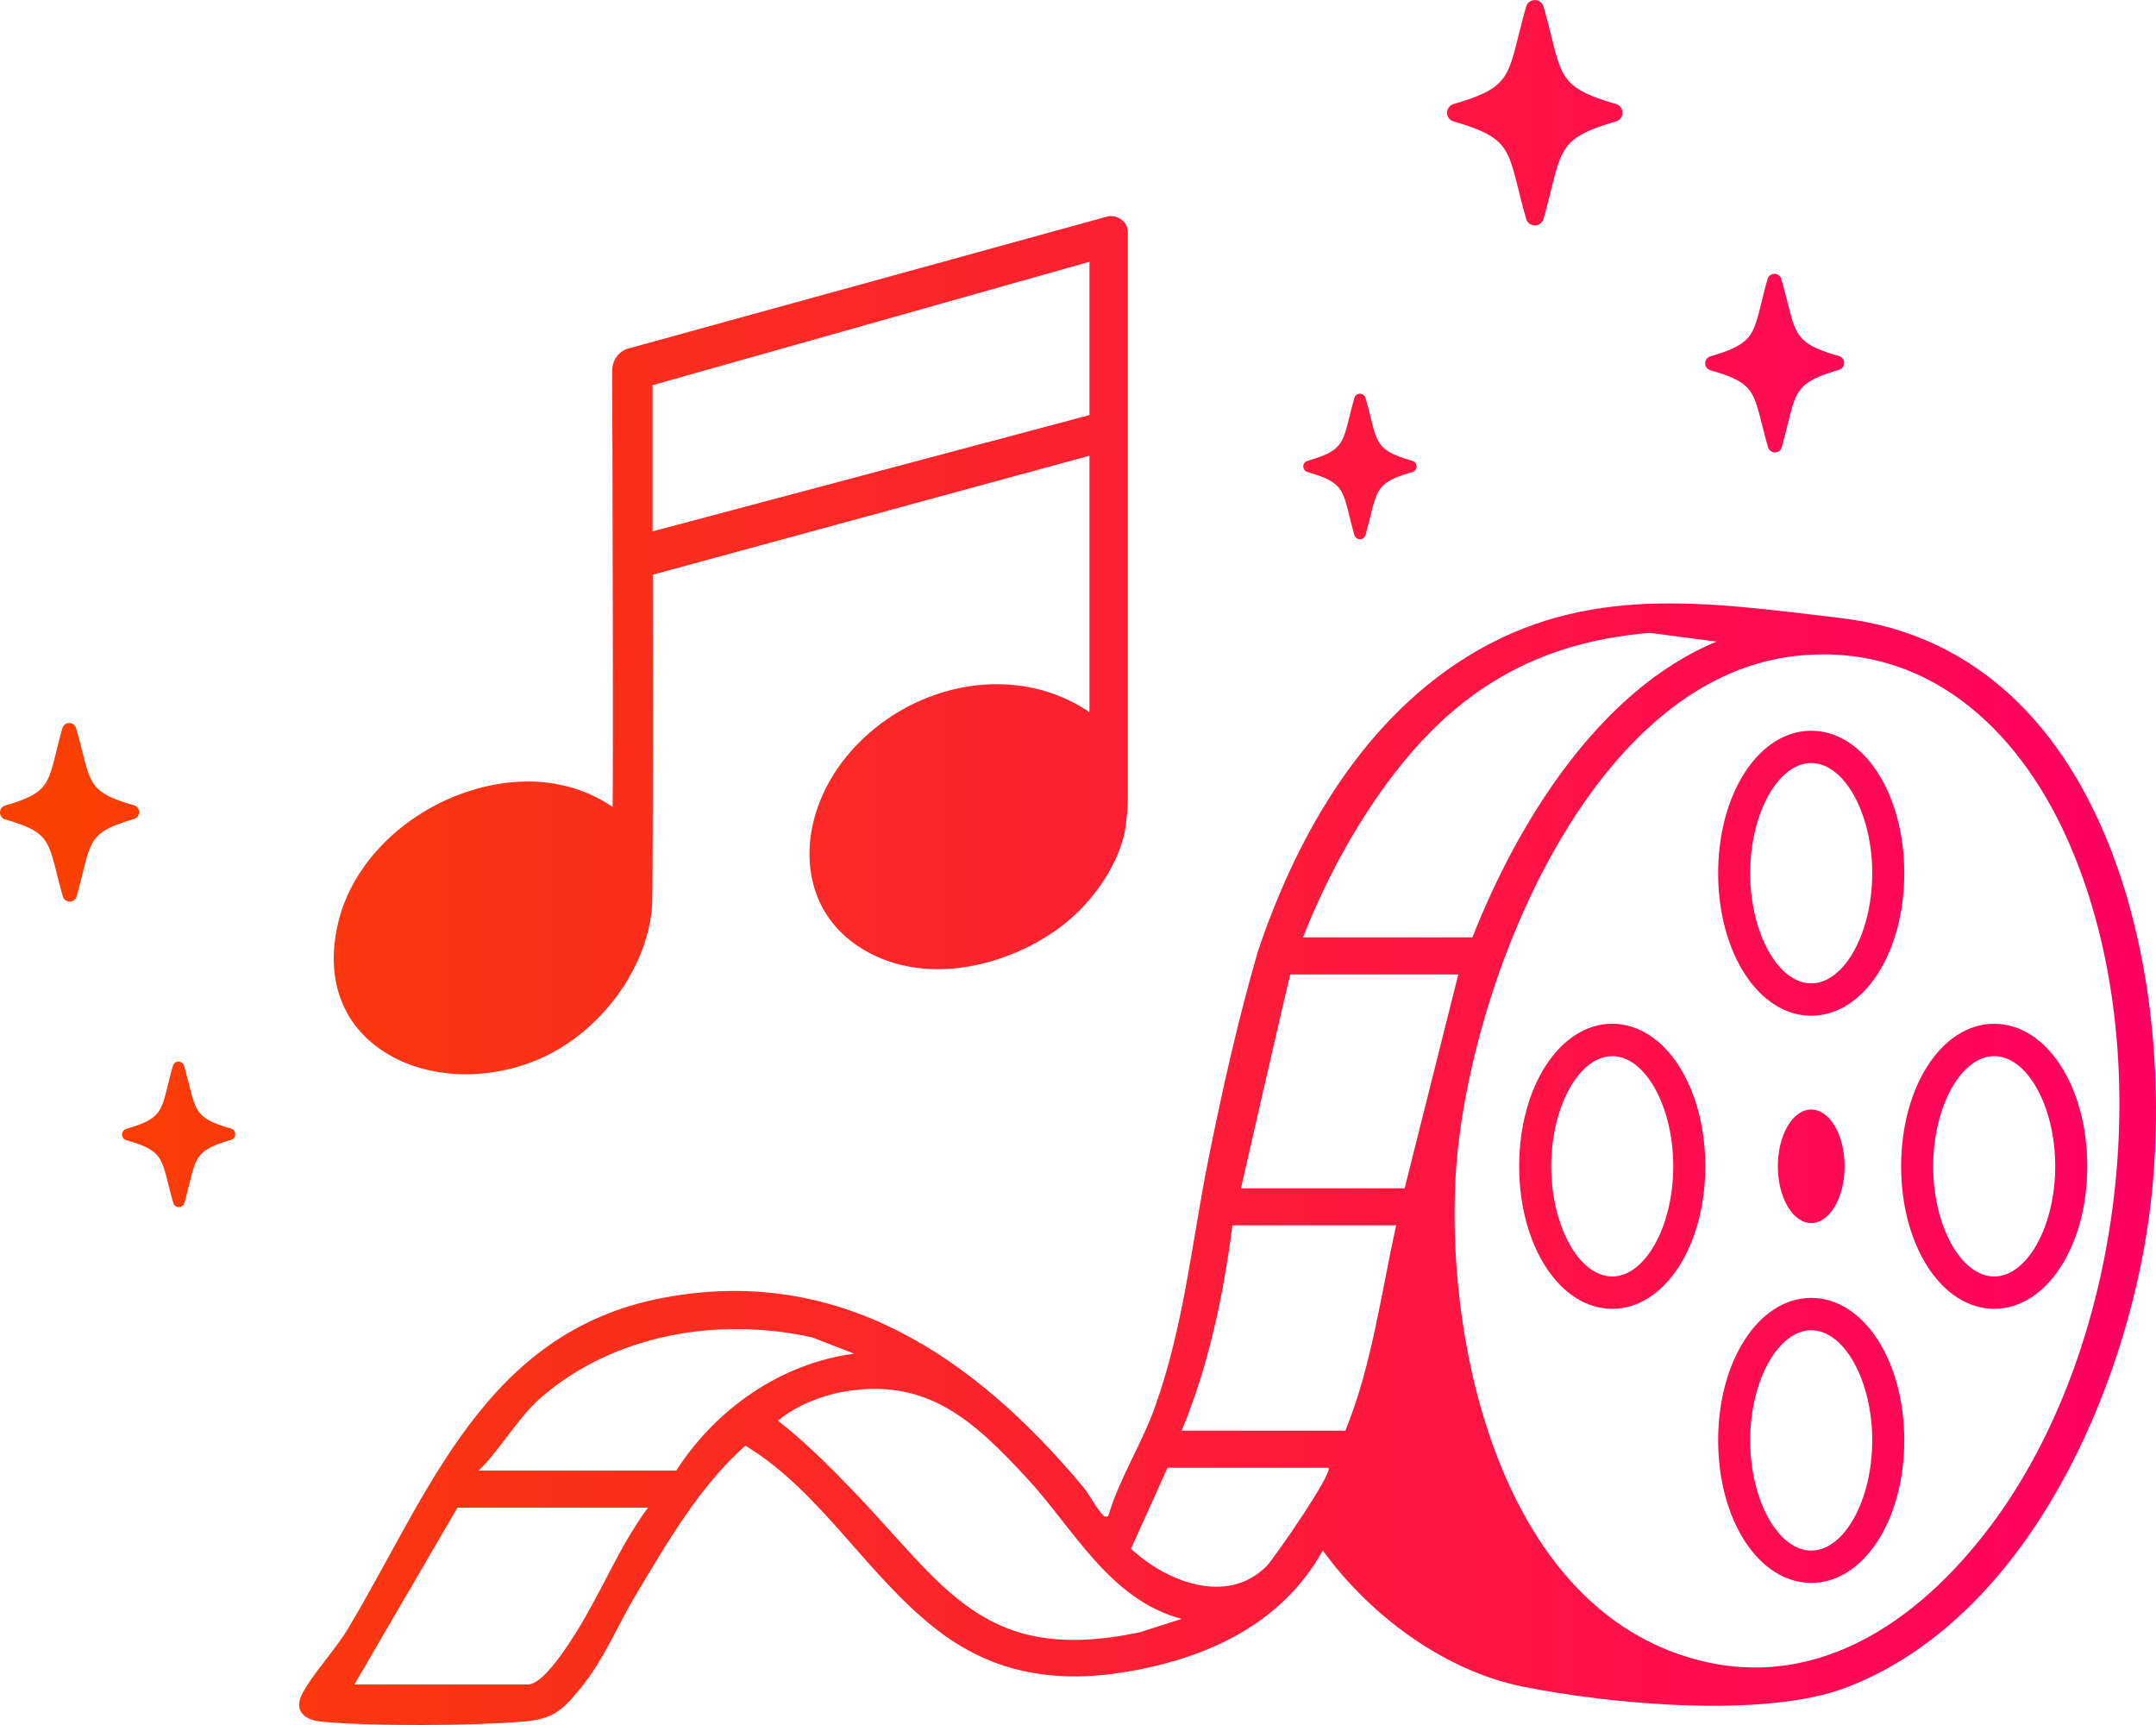 <svg width="90" height="72" fill="none" xmlns="http://www.w3.org/2000/svg"><path d="M76.844 25.796c-5.553-.65-10.628-1.472-15.606 1.616-4.628 2.87-7.262 7.92-8.732 12.309-.827 2.845-1.482 5.773-2.066 8.683-.704 3.506-1.012 6.933-2.24 10.354-.552 1.538-1.48 2.964-1.94 4.529-.166.032-.15.022-.245-.077-.254-.267-.545-.843-.819-1.17-4.514-5.398-10.186-9.282-17.561-7.862-7.412 1.427-9.719 8.137-13.1 13.787-.534.891-1.479 1.897-1.91 2.714-.385.734.086 1.116.806 1.183 2.153.197 6.206.172 8.377-.001 1.271-.102 1.643-.445 2.41-1.376 1.005-1.221 1.546-2.624 2.34-3.945 1.322-2.2 2.628-4.48 4.556-6.2 3.2 1.942 5.11 5.496 8.087 7.755 2.538 1.926 5.323 2.197 8.38 1.584 3.153-.631 6.011-2.055 7.638-4.963 1.95 2.69 5.047 5.013 8.34 5.68 3.616.733 10.12 1.344 13.524.036 7.234-2.782 11.338-11.637 12.515-18.902 1.563-9.648-1.173-24.378-12.754-25.731v-.003zm-18.91 6.847c2.822-3.822 6.186-5.83 10.928-6.227l2.79.364c-4.918 2.036-8.311 7.577-10.187 12.344h-7.071c.896-2.286 2.087-4.512 3.54-6.482zm-4.071 8.03h7.012l-2.24 8.926h-6.834s2.038-8.926 2.062-8.926zm-29.385 26.74c-.36.63-1.686 2.894-2.436 2.894h-7.248l4.301-7.379h7.955c-1.034 1.39-1.721 2.995-2.573 4.484h.001zm-4.5-6.031c.924-.897 1.632-2.202 2.592-3.037 3.078-2.678 7.447-3.385 11.34-2.522l1.744.678c-3.06.402-5.776 2.31-7.424 4.88h-8.251zm27.604 6.747c-6.545 1.378-8.114-1.903-12.043-5.978-.974-1.01-1.96-1.99-3.065-2.853.744-.629 1.838-1.06 2.797-1.22 3.453-.578 5.39 1.241 7.575 3.597 1.988 2.142 3.455 5.088 6.478 5.896l-1.742.558zm5.284-2.755c-1.639 1.643-4.184.647-5.653-.732l1.523-3.38h6.717c.217.195-2.268 3.791-2.587 4.112zm-3.54-5.659c1.133-2.721 1.74-5.647 2.12-8.57h6.836c-.64 2.874-1.009 5.832-2.121 8.57h-6.836zm34.038 3.607c-2.938 4.091-7.321 7.349-12.56 5.945-7.958-2.131-10.406-12.698-10.052-19.971.375-7.701 5.425-20.978 14.24-21.921 5.354-.573 9.19 2.959 11.278 7.589 3.839 8.514 2.526 20.793-2.906 28.36v-.002z" fill="url(#paint0_linear_399_176)"/><path d="M15.43 43.444c1.032.917 2.482 1.395 4.019 1.395a7.8 7.8 0 002.908-.572c2.606-1.057 4.65-3.755 4.86-6.417.048-.595.034-11.936.031-13.862l18.23-4.967v10.703c-1.404-.952-3.12-1.339-4.904-1.094-2.239.308-4.334 1.592-5.605 3.436-.998 1.448-1.387 3.135-1.068 4.63.263 1.235.995 2.247 2.117 2.923 2.563 1.548 5.876.732 8.023-.763 1.72-1.2 2.708-2.985 2.926-4.221a9.48 9.48 0 00.112-1.408V9.692a.654.654 0 00-.236-.504.741.741 0 00-.624-.148l-.013.002-20.013 5.514-.035.012c-.383.153-.604.495-.604.94.015 4.489.046 15.422.019 18.173-1.627-1.117-3.753-1.367-5.939-.677-2.712.855-4.866 2.97-5.487 5.387-.528 2.056-.074 3.85 1.278 5.053h.005zM27.239 22.18v-6.103l18.24-5.151v6.399l-18.24 4.854v.002z" fill="url(#paint1_linear_399_176)"/><path d="M74.214 48.68c0 1.308.624 2.37 1.393 2.37.77 0 1.394-1.061 1.394-2.37 0-1.31-.624-2.37-1.394-2.37-.769 0-1.393 1.06-1.393 2.37z" fill="url(#paint2_linear_399_176)"/><path d="M75.607 42.396c2.18 0 3.885-2.612 3.885-5.948 0-3.336-1.706-5.948-3.885-5.948s-3.885 2.612-3.885 5.948c0 3.336 1.706 5.948 3.885 5.948zm0-10.547c1.382 0 2.547 2.106 2.547 4.598s-1.166 4.597-2.547 4.597c-1.38 0-2.547-2.105-2.547-4.597 0-2.492 1.167-4.598 2.547-4.598z" fill="url(#paint3_linear_399_176)"/><path d="M83.246 42.731c-2.179 0-3.885 2.613-3.885 5.949 0 3.335 1.706 5.948 3.885 5.948s3.885-2.613 3.885-5.948c0-3.336-1.706-5.949-3.885-5.949zm0 10.547c-1.381 0-2.547-2.105-2.547-4.597 0-2.493 1.167-4.598 2.547-4.598 1.38 0 2.547 2.105 2.547 4.598 0 2.492-1.167 4.597-2.547 4.597z" fill="url(#paint4_linear_399_176)"/><path d="M67.3 42.731c-2.178 0-3.884 2.613-3.884 5.949 0 3.335 1.706 5.948 3.885 5.948s3.885-2.613 3.885-5.948c0-3.336-1.706-5.949-3.885-5.949zm0 10.547c-1.38 0-2.546-2.105-2.546-4.597 0-2.493 1.167-4.598 2.547-4.598 1.38 0 2.547 2.105 2.547 4.598 0 2.492-1.167 4.597-2.547 4.597z" fill="url(#paint5_linear_399_176)"/><path d="M75.607 54.173c-2.179 0-3.885 2.612-3.885 5.948 0 3.336 1.706 5.949 3.885 5.949 2.18 0 3.885-2.613 3.885-5.949s-1.706-5.948-3.885-5.948zm0 10.546c-1.38 0-2.547-2.105-2.547-4.598 0-2.492 1.167-4.597 2.547-4.597 1.38 0 2.547 2.105 2.547 4.597 0 2.492-1.166 4.598-2.547 4.598z" fill="url(#paint6_linear_399_176)"/><path d="M60.681 5.07c2.151.625 2.256 1.048 2.7 2.826.09.361.193.771.328 1.242a.376.376 0 00.722 0c.133-.471.236-.88.326-1.242.445-1.778.55-2.201 2.7-2.826a.379.379 0 00.272-.364c0-.17-.11-.318-.271-.365-2.15-.624-2.256-1.047-2.7-2.826A35.21 35.21 0 0064.43.274a.376.376 0 00-.722 0c-.134.47-.236.88-.327 1.241-.445 1.78-.55 2.202-2.7 2.826a.38.38 0 000 .73z" fill="url(#paint7_linear_399_176)"/><path d="M54.582 19.704c1.389.402 1.457.675 1.744 1.824.058.233.124.498.21.8.03.105.125.178.232.178a.243.243 0 00.233-.178c.086-.304.152-.568.21-.8.288-1.149.356-1.422 1.745-1.824a.244.244 0 000-.47c-1.389-.402-1.457-.675-1.744-1.824a20.857 20.857 0 00-.211-.8.243.243 0 00-.233-.178.243.243 0 00-.232.178 24.59 24.59 0 00-.21.8c-.287 1.149-.355 1.422-1.744 1.824a.244.244 0 000 .47z" fill="url(#paint8_linear_399_176)"/><path d="M5.585 33.609c-1.706-.49-1.791-.824-2.147-2.234-.072-.286-.155-.61-.262-.983a.298.298 0 00-.572.002c-.105.373-.186.698-.256.984-.348 1.411-.43 1.746-2.134 2.245a.303.303 0 00.002.58c1.706.489 1.79.824 2.147 2.233.072.286.155.61.262.983a.298.298 0 00.572-.001c.105-.373.185-.698.256-.984.348-1.412.43-1.747 2.134-2.247a.3.3 0 00-.001-.578h-.001z" fill="url(#paint9_linear_399_176)"/><path d="M71.397 15.453c1.706.49 1.791.825 2.147 2.234.072.286.155.61.261.983a.298.298 0 00.572-.001c.105-.373.186-.698.256-.984.348-1.412.43-1.747 2.134-2.247a.3.3 0 00.215-.29.3.3 0 00-.216-.288c-1.706-.49-1.79-.824-2.147-2.234-.072-.286-.154-.61-.262-.983a.298.298 0 00-.572.002c-.105.372-.185.698-.256.984-.348 1.411-.43 1.746-2.134 2.245a.3.3 0 00-.215.29.3.3 0 00.216.288l.001.001z" fill="url(#paint10_linear_399_176)"/><path d="M9.644 47.105c-1.39-.399-1.458-.671-1.748-1.819-.06-.233-.126-.497-.213-.8a.242.242 0 00-.466.001c-.086.304-.15.568-.209.802-.283 1.15-.351 1.422-1.737 1.83a.245.245 0 000 .47c1.39.4 1.459.672 1.75 1.82.058.233.124.496.212.8a.242.242 0 00.466-.001c.086-.304.15-.569.208-.802.283-1.15.35-1.422 1.738-1.83a.245.245 0 00-.001-.47z" fill="url(#paint11_linear_399_176)"/><defs><linearGradient id="paint0_linear_399_176" x1="0" y1="40" x2="90" y2="40" gradientUnits="userSpaceOnUse"><stop stop-color="#FA4100"/><stop offset="1" stop-color="#FF0062"/></linearGradient><linearGradient id="paint1_linear_399_176" x1="0" y1="40" x2="90" y2="40" gradientUnits="userSpaceOnUse"><stop stop-color="#FA4100"/><stop offset="1" stop-color="#FF0062"/></linearGradient><linearGradient id="paint2_linear_399_176" x1="0" y1="40" x2="90" y2="40" gradientUnits="userSpaceOnUse"><stop stop-color="#FA4100"/><stop offset="1" stop-color="#FF0062"/></linearGradient><linearGradient id="paint3_linear_399_176" x1="0" y1="40" x2="90" y2="40" gradientUnits="userSpaceOnUse"><stop stop-color="#FA4100"/><stop offset="1" stop-color="#FF0062"/></linearGradient><linearGradient id="paint4_linear_399_176" x1="0" y1="40" x2="90" y2="40" gradientUnits="userSpaceOnUse"><stop stop-color="#FA4100"/><stop offset="1" stop-color="#FF0062"/></linearGradient><linearGradient id="paint5_linear_399_176" x1="0" y1="40" x2="90" y2="40" gradientUnits="userSpaceOnUse"><stop stop-color="#FA4100"/><stop offset="1" stop-color="#FF0062"/></linearGradient><linearGradient id="paint6_linear_399_176" x1="0" y1="40" x2="90" y2="40" gradientUnits="userSpaceOnUse"><stop stop-color="#FA4100"/><stop offset="1" stop-color="#FF0062"/></linearGradient><linearGradient id="paint7_linear_399_176" x1="0" y1="40" x2="90" y2="40" gradientUnits="userSpaceOnUse"><stop stop-color="#FA4100"/><stop offset="1" stop-color="#FF0062"/></linearGradient><linearGradient id="paint8_linear_399_176" x1="0" y1="40" x2="90" y2="40" gradientUnits="userSpaceOnUse"><stop stop-color="#FA4100"/><stop offset="1" stop-color="#FF0062"/></linearGradient><linearGradient id="paint9_linear_399_176" x1="0" y1="40" x2="90" y2="40" gradientUnits="userSpaceOnUse"><stop stop-color="#FA4100"/><stop offset="1" stop-color="#FF0062"/></linearGradient><linearGradient id="paint10_linear_399_176" x1="0" y1="40" x2="90" y2="40" gradientUnits="userSpaceOnUse"><stop stop-color="#FA4100"/><stop offset="1" stop-color="#FF0062"/></linearGradient><linearGradient id="paint11_linear_399_176" x1="0" y1="40" x2="90" y2="40" gradientUnits="userSpaceOnUse"><stop stop-color="#FA4100"/><stop offset="1" stop-color="#FF0062"/></linearGradient></defs></svg>